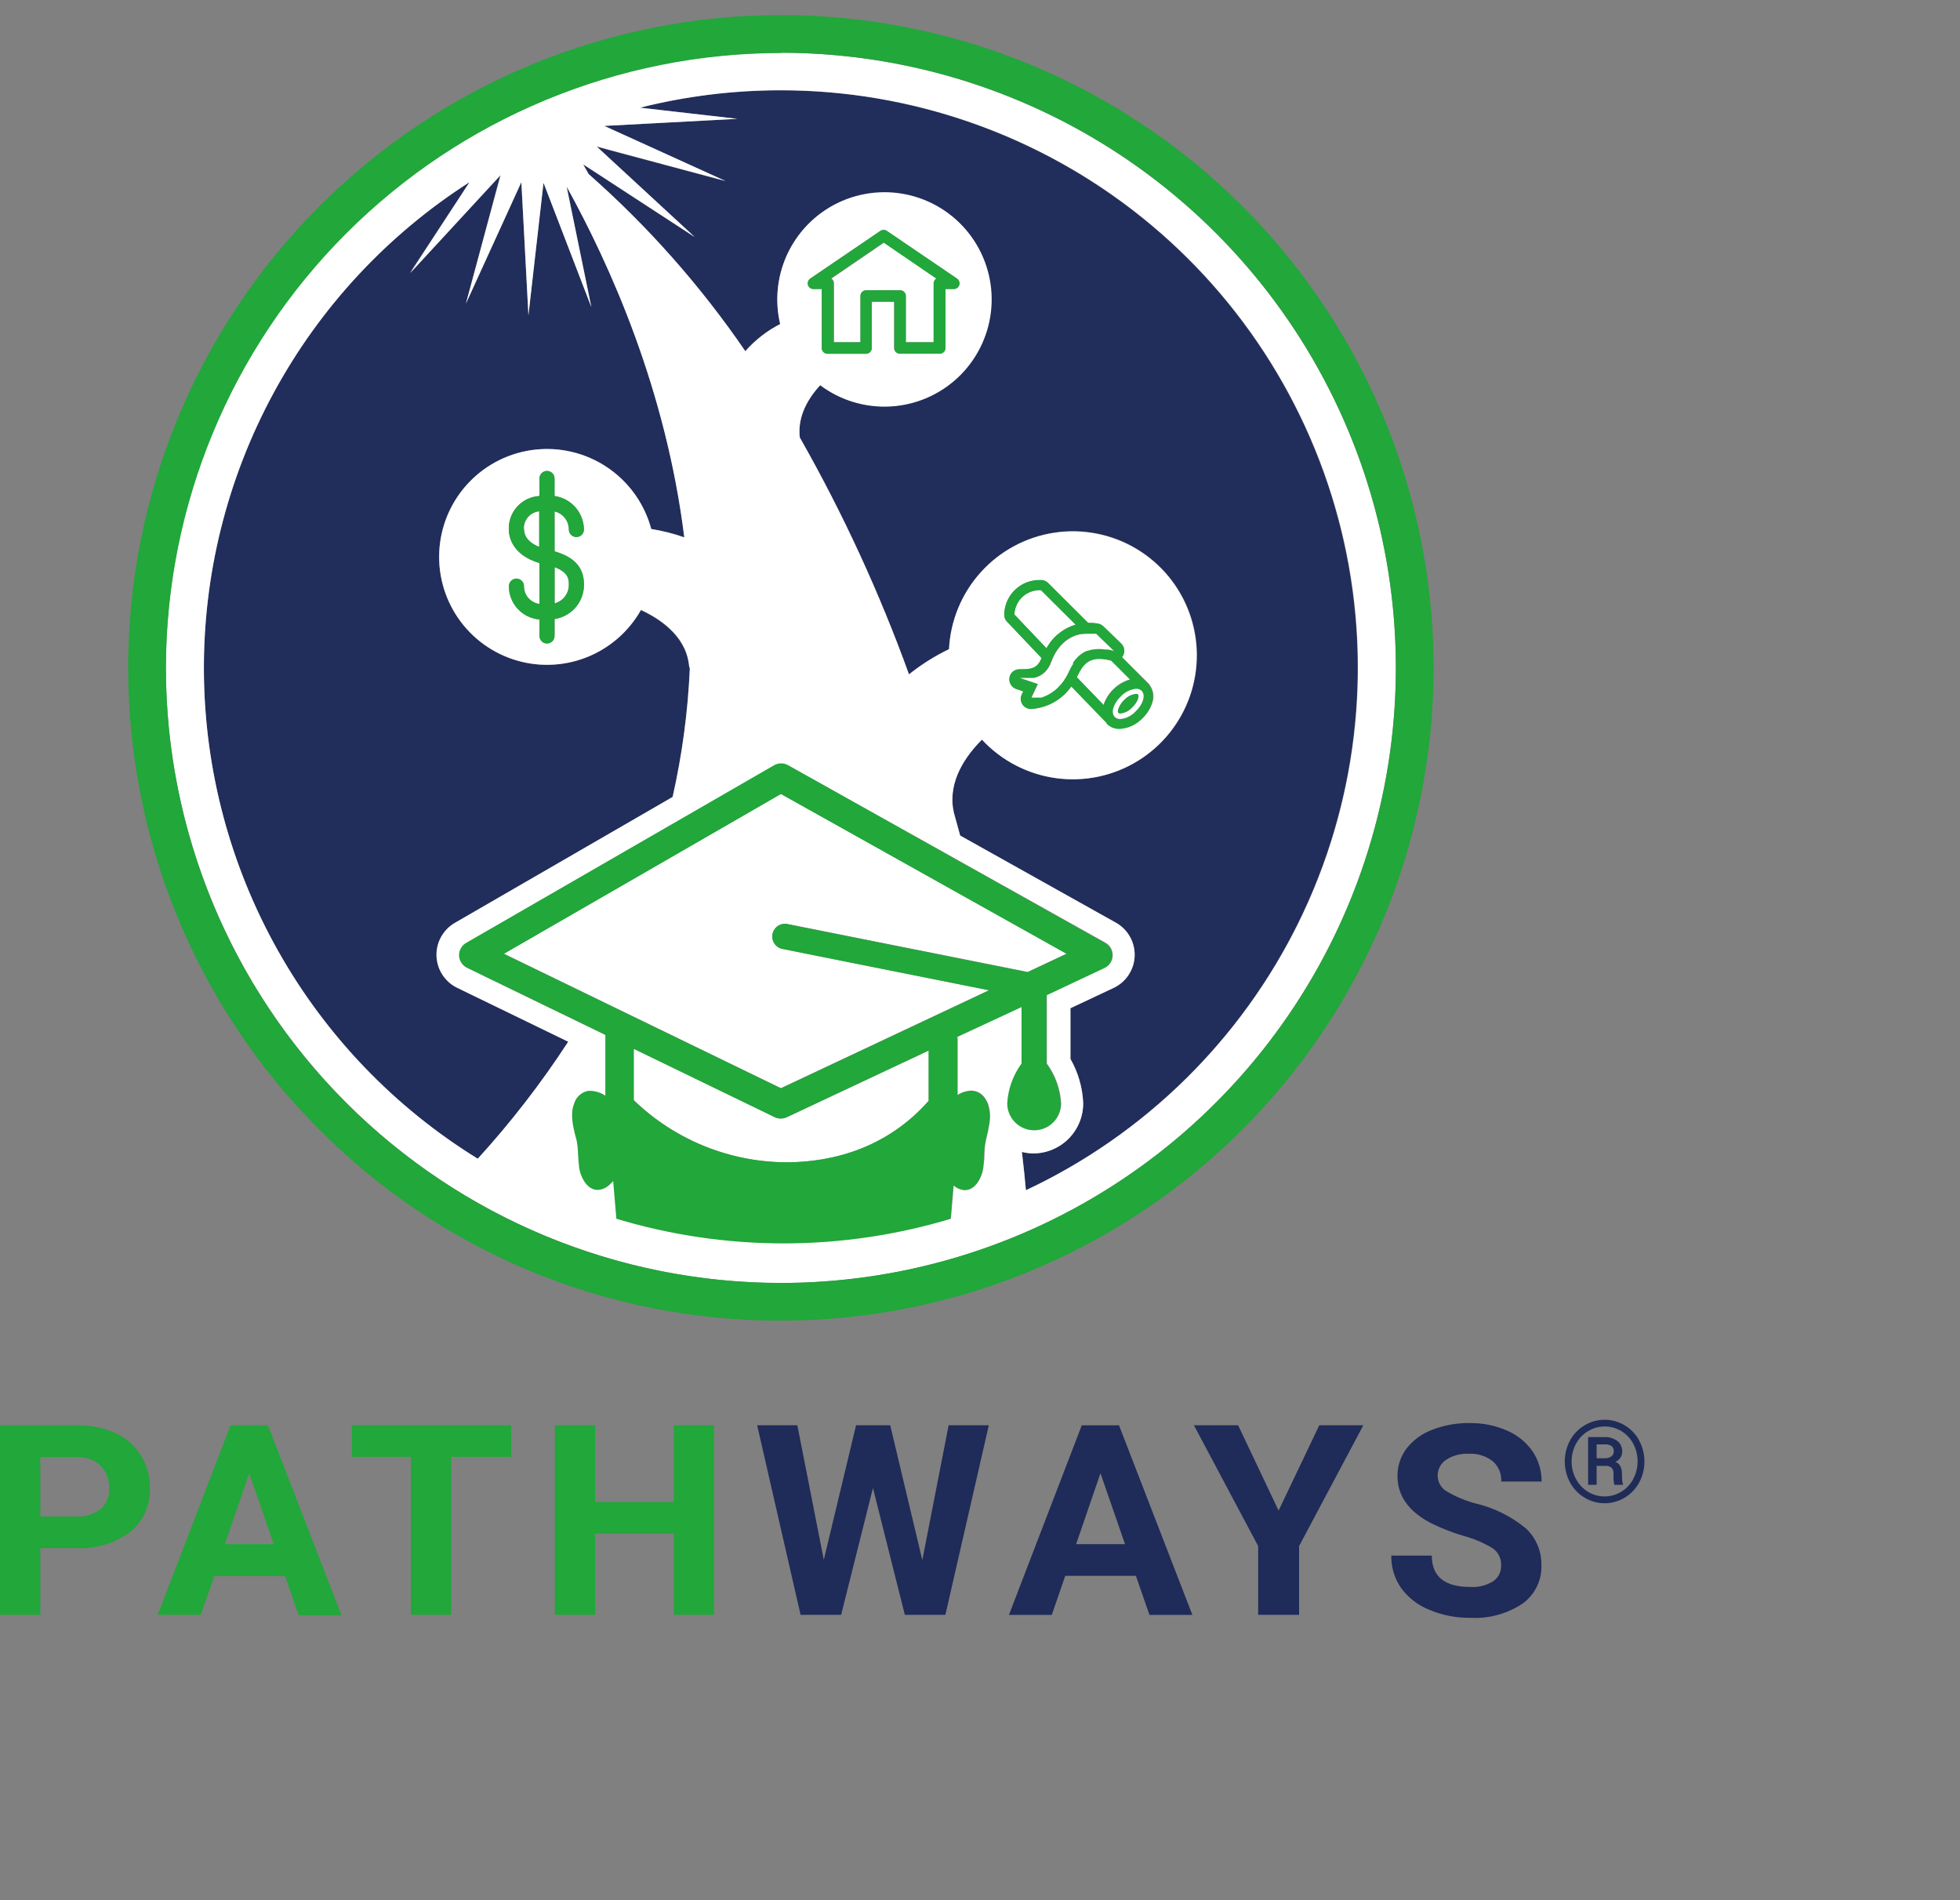 <svg width="260" height="252" viewBox="0 0 260 252" fill="none" xmlns="http://www.w3.org/2000/svg">
<rect x="0" y="0" width="260" height="252" fill="#808080" stroke="none"/>
<path d="M80.159 16.7L96.239 24.04L79.159 19.47L92.159 31.47L77.359 21.8L78.079 23.08C85.955 30.019 92.939 37.909 98.869 46.57C100.17 45.09 101.737 43.869 103.489 42.97C103.241 41.928 103.113 40.861 103.109 39.79C103.096 36.599 104.162 33.498 106.132 30.988C108.103 28.478 110.863 26.707 113.966 25.963C117.069 25.219 120.332 25.544 123.227 26.887C126.122 28.229 128.478 30.51 129.914 33.36C131.35 36.209 131.782 39.46 131.139 42.586C130.496 45.711 128.816 48.528 126.372 50.579C123.928 52.63 120.862 53.796 117.673 53.887C114.483 53.978 111.356 52.989 108.799 51.08C106.179 53.93 105.899 56.44 106.099 58.02C111.807 68.061 116.651 78.569 120.579 89.43C122.218 88.121 124 87 125.889 86.09C126.076 82.295 127.57 78.681 130.118 75.862C132.667 73.042 136.112 71.192 139.869 70.624C143.626 70.056 147.465 70.805 150.732 72.745C154 74.685 156.496 77.696 157.796 81.266C159.096 84.837 159.121 88.748 157.866 92.335C156.611 95.921 154.154 98.964 150.911 100.945C147.668 102.926 143.84 103.724 140.076 103.204C136.311 102.683 132.843 100.877 130.259 98.09C128.149 100.19 125.789 103.5 126.449 107.36C126.449 107.48 126.449 107.58 126.509 107.69C126.799 108.69 127.089 109.78 127.369 110.81L148.019 122.36C148.802 122.796 149.448 123.44 149.888 124.22C150.329 125 150.545 125.887 150.514 126.782C150.483 127.677 150.206 128.546 149.713 129.294C149.22 130.042 148.53 130.639 147.719 131.02L141.999 133.71V140.43C143.016 142.216 143.596 144.217 143.689 146.27C143.705 148.028 143.024 149.72 141.794 150.976C140.564 152.232 138.887 152.949 137.129 152.97C136.6 152.97 136.072 152.903 135.559 152.77C135.819 154.96 135.989 156.68 136.089 157.85C153.309 149.758 166.899 135.545 174.212 117.98C181.525 100.415 182.036 80.757 175.646 62.835C169.256 44.914 156.423 30.014 139.647 21.037C122.871 12.061 103.354 9.652 84.899 14.28L97.819 15.76L80.159 16.7Z" fill="#212D5B"/>
<path d="M63.361 153.68C67.773 148.839 71.787 143.649 75.361 138.16L60.631 131.01C59.835 130.623 59.159 130.026 58.677 129.284C58.194 128.542 57.922 127.683 57.89 126.798C57.858 125.914 58.068 125.037 58.496 124.262C58.924 123.488 59.555 122.844 60.321 122.4L89.211 105.74C90.472 100.152 91.235 94.463 91.491 88.74C91.421 88.502 91.375 88.257 91.351 88.01C90.831 84.24 87.351 82.01 85.011 80.94C83.372 83.825 80.783 86.051 77.686 87.239C74.589 88.426 71.175 88.502 68.028 87.452C64.881 86.403 62.196 84.293 60.432 81.484C58.668 78.674 57.934 75.34 58.355 72.049C58.776 68.759 60.327 65.717 62.742 63.443C65.157 61.169 68.286 59.803 71.596 59.58C74.906 59.357 78.191 60.29 80.889 62.22C83.587 64.149 85.532 66.956 86.391 70.16C87.888 70.387 89.361 70.752 90.791 71.25C88.371 51.76 81.021 35.25 75.181 24.72L78.441 40.72L72.091 24.22L70.091 41.79L69.161 24.16L61.801 40.28L66.371 23.16L54.371 36.16L62.281 24.16C51.384 31.139 42.436 40.768 36.273 52.146C30.11 63.524 26.934 76.279 27.042 89.219C27.15 102.158 30.538 114.859 36.89 126.132C43.242 137.406 52.349 146.884 63.361 153.68Z" fill="#212D5B"/>
<path d="M73.57 80.03C74.121 79.885 74.607 79.558 74.95 79.103C75.293 78.647 75.472 78.09 75.46 77.52C75.46 76.9 75.46 75.92 73.57 75.22V80.03Z" fill="white"/>
<path d="M71.56 67.81C70.981 67.861 70.444 68.134 70.062 68.572C69.68 69.01 69.482 69.579 69.51 70.16C69.51 71.39 70.51 72.16 71.56 72.54V67.81Z" fill="white"/>
<path d="M120.161 39.25V45.39H123.961V37.58C123.96 37.454 123.99 37.329 124.05 37.217C124.109 37.105 124.195 37.01 124.301 36.94L117.301 32.16L110.301 36.94C110.406 37.01 110.493 37.105 110.552 37.217C110.611 37.329 110.642 37.454 110.641 37.58V45.39H114.161V39.25C114.161 39.151 114.18 39.053 114.219 38.961C114.257 38.869 114.313 38.786 114.384 38.716C114.455 38.647 114.539 38.591 114.631 38.554C114.723 38.517 114.821 38.499 114.921 38.5H119.391C119.491 38.498 119.591 38.515 119.684 38.551C119.777 38.588 119.862 38.643 119.934 38.713C120.006 38.782 120.063 38.866 120.102 38.958C120.141 39.051 120.161 39.15 120.161 39.25Z" fill="white"/>
<path d="M104.21 154.16C111.94 154.16 118.49 151.34 123.21 146.01V139.33L104.38 148.16C104.13 148.279 103.857 148.34 103.58 148.34C103.292 148.343 103.008 148.278 102.75 148.15L84.08 139.09V145.91C89.485 151.138 96.691 154.092 104.21 154.16Z" fill="white"/>
<path d="M131.21 131.32L103.88 125.85C103.655 125.817 103.438 125.738 103.244 125.619C103.05 125.499 102.882 125.341 102.751 125.155C102.62 124.969 102.528 124.758 102.481 124.535C102.434 124.312 102.433 124.081 102.478 123.858C102.523 123.634 102.613 123.422 102.742 123.235C102.871 123.047 103.038 122.888 103.231 122.766C103.423 122.645 103.639 122.564 103.864 122.529C104.089 122.493 104.319 122.504 104.54 122.56L136.32 128.91L141.49 126.48L103.59 105.28L66.83 126.48L103.59 144.32L131.21 131.32Z" fill="white"/>
<path d="M76.621 153.16C76.621 153.68 76.691 154.28 76.761 154.88C76.861 155.83 77.631 157.88 79.221 157.88C79.814 157.85 80.375 157.605 80.801 157.19C80.971 157.037 81.131 156.873 81.281 156.7L81.701 161.7C96.173 166.06 111.608 166.06 126.081 161.7L126.451 157.3C126.86 157.666 127.382 157.882 127.931 157.91C129.521 157.91 130.291 155.83 130.391 154.91C130.461 154.31 130.501 153.71 130.531 153.18C130.54 152.546 130.607 151.913 130.731 151.29C130.916 150.585 131.066 149.871 131.181 149.15C131.361 148.24 131.299 147.299 131.001 146.42C130.898 146.161 130.764 145.916 130.601 145.69C130.292 145.222 129.816 144.89 129.271 144.76C129.11 144.723 128.946 144.703 128.781 144.7C128.14 144.724 127.518 144.921 126.981 145.27V137.63H126.841L135.451 133.63V141.11C134.323 142.651 133.663 144.484 133.551 146.39C133.551 147.34 133.928 148.25 134.599 148.922C135.27 149.593 136.181 149.97 137.131 149.97C138.08 149.97 138.991 149.593 139.662 148.922C140.333 148.25 140.711 147.34 140.711 146.39C140.598 144.484 139.938 142.651 138.811 141.11V132.05L146.451 128.45C146.768 128.304 147.038 128.072 147.231 127.781C147.425 127.49 147.533 127.151 147.546 126.802C147.558 126.453 147.474 126.107 147.302 125.803C147.129 125.499 146.876 125.249 146.571 125.08L104.501 101.44C104.216 101.278 103.893 101.193 103.566 101.193C103.238 101.193 102.915 101.278 102.631 101.44L61.831 124.97C61.522 125.135 61.265 125.382 61.089 125.684C60.912 125.986 60.823 126.331 60.831 126.68C60.845 127.025 60.953 127.358 61.141 127.647C61.329 127.936 61.592 128.168 61.901 128.32L80.241 137.22V145.27C79.674 144.88 79.008 144.658 78.321 144.63C78.201 144.622 78.08 144.622 77.961 144.63C77.53 144.725 77.134 144.936 76.817 145.242C76.499 145.547 76.272 145.934 76.161 146.36C75.671 147.62 75.891 149.1 76.431 151.23C76.553 151.866 76.617 152.513 76.621 153.16ZM66.831 126.51L103.591 105.31L141.491 126.51L136.321 128.94L104.541 122.59C104.32 122.534 104.09 122.523 103.865 122.559C103.639 122.594 103.424 122.675 103.231 122.796C103.038 122.918 102.872 123.077 102.743 123.265C102.613 123.452 102.523 123.664 102.479 123.888C102.434 124.111 102.435 124.342 102.482 124.565C102.529 124.788 102.621 124.999 102.752 125.185C102.883 125.371 103.051 125.529 103.245 125.649C103.439 125.768 103.655 125.847 103.881 125.88L131.211 131.35L103.591 144.35L66.831 126.51ZM102.751 148.16C103.009 148.288 103.293 148.353 103.581 148.35C103.857 148.35 104.13 148.289 104.381 148.17L123.181 139.32V146C118.491 151.33 111.941 154.15 104.181 154.15C96.664 154.087 89.459 151.141 84.051 145.92V139.1L102.751 148.16Z" fill="#21A73A"/>
<path d="M103.58 170.16C119.714 170.16 135.485 165.376 148.9 156.413C162.315 147.451 172.772 134.711 178.947 119.806C185.123 104.901 186.74 88.5 183.595 72.676C180.449 56.851 172.683 42.315 161.276 30.905C149.87 19.494 135.337 11.722 119.514 8.571C103.691 5.42 87.289 7.031 72.382 13.201C57.474 19.371 44.731 29.823 35.763 43.235C26.796 56.647 22.006 72.416 22 88.55C22.018 110.183 30.619 130.926 45.913 146.226C61.207 161.526 81.947 170.134 103.58 170.16ZM76.16 146.36C76.284 145.935 76.524 145.553 76.852 145.257C77.18 144.96 77.585 144.76 78.02 144.68C78.14 144.672 78.26 144.672 78.38 144.68C79.068 144.708 79.733 144.929 80.3 145.32V137.27L61.96 128.37C61.651 128.218 61.389 127.985 61.2 127.697C61.012 127.408 60.905 127.074 60.89 126.73C60.882 126.38 60.971 126.035 61.148 125.734C61.325 125.432 61.581 125.185 61.89 125.02L102.69 101.49C102.975 101.328 103.297 101.243 103.625 101.243C103.953 101.243 104.275 101.328 104.56 101.49L146.63 125.02C146.936 125.189 147.189 125.439 147.361 125.743C147.533 126.047 147.618 126.393 147.605 126.742C147.593 127.091 147.484 127.43 147.291 127.721C147.097 128.012 146.827 128.243 146.51 128.39L138.87 131.99V141.05C139.998 142.591 140.657 144.424 140.77 146.33C140.77 146.8 140.677 147.266 140.497 147.7C140.318 148.134 140.054 148.529 139.721 148.861C139.389 149.194 138.994 149.458 138.56 149.638C138.126 149.817 137.66 149.91 137.19 149.91C136.72 149.91 136.254 149.817 135.82 149.638C135.386 149.458 134.991 149.194 134.659 148.861C134.326 148.529 134.062 148.134 133.883 147.7C133.703 147.266 133.61 146.8 133.61 146.33C133.723 144.424 134.382 142.591 135.51 141.05V133.57L126.9 137.57H127.04V145.21C127.577 144.861 128.199 144.664 128.84 144.64C129.005 144.643 129.169 144.663 129.33 144.7C129.876 144.829 130.351 145.162 130.66 145.63C130.823 145.856 130.958 146.101 131.06 146.36C131.358 147.239 131.42 148.18 131.24 149.09C131.126 149.81 130.976 150.525 130.79 151.23C130.666 151.853 130.599 152.485 130.59 153.12C130.59 153.65 130.52 154.25 130.45 154.85C130.35 155.8 129.58 157.85 127.99 157.85C127.442 157.821 126.919 157.606 126.51 157.24L126.14 161.64C111.668 166 96.232 166 81.76 161.64L81.34 156.64C81.19 156.813 81.03 156.977 80.86 157.13C80.435 157.545 79.873 157.79 79.28 157.82C77.69 157.82 76.92 155.74 76.82 154.82C76.75 154.22 76.72 153.62 76.68 153.1C76.671 152.462 76.604 151.826 76.48 151.2C75.88 149.1 75.66 147.62 76.16 146.36ZM103.58 11.97C120.992 11.973 137.883 17.91 151.467 28.802C165.051 39.694 174.517 54.891 178.305 71.886C182.092 88.881 179.973 106.659 172.299 122.288C164.625 137.917 151.853 150.465 136.09 157.86C135.99 156.69 135.82 154.97 135.56 152.78C136.073 152.913 136.6 152.98 137.13 152.98C138.888 152.959 140.565 152.242 141.795 150.986C143.024 149.73 143.706 148.038 143.69 146.28C143.596 144.227 143.017 142.226 142 140.44V133.72L147.72 131.03C148.531 130.649 149.22 130.052 149.713 129.304C150.206 128.556 150.484 127.687 150.515 126.792C150.546 125.897 150.329 125.01 149.889 124.23C149.449 123.45 148.802 122.806 148.02 122.37L127.37 110.82C127.09 109.82 126.8 108.75 126.51 107.7C126.51 107.59 126.51 107.49 126.45 107.37C125.79 103.51 128.15 100.2 130.26 98.1C132.841 100.881 136.306 102.684 140.065 103.202C143.824 103.72 147.647 102.922 150.884 100.943C154.122 98.964 156.575 95.925 157.828 92.343C159.081 88.761 159.056 84.856 157.757 81.291C156.459 77.725 153.967 74.718 150.704 72.781C147.441 70.843 143.609 70.094 139.856 70.66C136.104 71.227 132.663 73.073 130.118 75.888C127.572 78.702 126.078 82.31 125.89 86.1C124 87.01 122.219 88.131 120.58 89.44C116.651 78.579 111.807 68.071 106.1 58.03C105.9 56.45 106.18 53.94 108.8 51.09C111.476 53.096 114.774 54.095 118.114 53.91C121.453 53.726 124.621 52.37 127.06 50.082C129.499 47.793 131.053 44.718 131.449 41.397C131.845 38.075 131.058 34.721 129.226 31.923C127.394 29.124 124.634 27.062 121.432 26.097C118.229 25.132 114.789 25.327 111.716 26.647C108.643 27.967 106.134 30.328 104.629 33.316C103.125 36.303 102.721 39.725 103.49 42.98C101.738 43.879 100.17 45.1 98.87 46.58C92.94 37.916 85.957 30.022 78.08 23.08L77.36 21.8L92.16 31.43L79.16 19.43L96.24 24L80.16 16.7L97.82 15.76L84.9 14.28C91.008 12.745 97.282 11.97 103.58 11.97ZM152.42 90.7C152.466 90.756 152.506 90.816 152.54 90.88C152.776 91.215 152.928 91.601 152.983 92.006C153.039 92.412 152.997 92.824 152.86 93.21C152.597 94.008 152.132 94.725 151.51 95.29C150.736 96.08 149.694 96.551 148.59 96.61C148.267 96.618 147.945 96.56 147.646 96.437C147.346 96.315 147.075 96.132 146.85 95.9C146.848 95.873 146.848 95.847 146.85 95.82L142.16 91C141.554 91.873 140.758 92.597 139.831 93.117C138.904 93.637 137.871 93.939 136.81 94C136.582 93.999 136.359 93.941 136.16 93.83C135.961 93.72 135.792 93.562 135.67 93.37C135.56 93.19 135.493 92.988 135.474 92.778C135.454 92.568 135.484 92.357 135.56 92.16L135.77 91.72L134.83 91.4C134.529 91.299 134.273 91.093 134.109 90.821C133.945 90.548 133.884 90.226 133.935 89.912C133.987 89.598 134.149 89.313 134.391 89.108C134.634 88.902 134.942 88.789 135.26 88.79H135.73C137.4 88.79 137.79 88.24 138.2 87.31L133.59 82.47C133.454 82.329 133.35 82.161 133.286 81.976C133.223 81.791 133.2 81.595 133.22 81.4C133.275 80.184 133.804 79.038 134.694 78.208C135.583 77.378 136.763 76.93 137.98 76.96H138.18C138.505 76.981 138.81 77.12 139.04 77.35L144.35 82.64H144.54C144.939 82.635 145.338 82.671 145.73 82.75C145.97 82.81 146.19 82.93 146.37 83.1L148.72 85.37C148.933 85.578 149.071 85.851 149.112 86.146C149.154 86.441 149.097 86.741 148.95 87C148.916 87.054 148.875 87.105 148.83 87.15L152.42 90.7ZM115.64 40.01V46.16C115.64 46.36 115.561 46.552 115.421 46.694C115.281 46.836 115.09 46.917 114.89 46.92H109.77C109.568 46.92 109.375 46.84 109.233 46.697C109.09 46.555 109.01 46.362 109.01 46.16V38.33H107.9C107.739 38.331 107.582 38.279 107.452 38.184C107.323 38.089 107.227 37.954 107.18 37.8C107.136 37.645 107.141 37.48 107.195 37.327C107.249 37.175 107.348 37.043 107.48 36.95L116.79 30.62C116.916 30.537 117.064 30.492 117.215 30.492C117.366 30.492 117.514 30.537 117.64 30.62L126.95 36.95C127.082 37.043 127.181 37.175 127.235 37.327C127.289 37.48 127.294 37.645 127.25 37.8C127.202 37.956 127.105 38.092 126.974 38.187C126.842 38.283 126.683 38.333 126.52 38.33H125.42V46.16C125.42 46.26 125.4 46.359 125.362 46.451C125.324 46.543 125.268 46.627 125.197 46.697C125.127 46.768 125.043 46.824 124.951 46.862C124.859 46.9 124.76 46.92 124.66 46.92H119.36C119.158 46.92 118.965 46.84 118.823 46.697C118.68 46.555 118.6 46.362 118.6 46.16V40.01H115.64ZM62.28 24.16L54.41 36.23L66.41 23.23L61.8 40.28L69.16 24.16L70.1 41.82L72.1 24.25L78.45 40.75L75.16 24.75C81 35.3 88.35 51.75 90.77 71.28C89.347 70.773 87.881 70.398 86.39 70.16C85.533 66.956 83.589 64.149 80.891 62.219C78.192 60.29 74.908 59.358 71.598 59.582C68.289 59.806 65.16 61.173 62.747 63.449C60.334 65.725 58.787 68.769 58.37 72.06C57.953 75.35 58.692 78.684 60.461 81.49C62.23 84.296 64.918 86.4 68.067 87.443C71.216 88.486 74.629 88.403 77.723 87.208C80.817 86.012 83.4 83.779 85.03 80.89C87.41 81.98 90.85 84.19 91.37 87.96C91.394 88.207 91.441 88.452 91.51 88.69C91.255 94.413 90.492 100.102 89.23 105.69L60.34 122.4C59.574 122.844 58.943 123.487 58.515 124.262C58.087 125.037 57.878 125.914 57.91 126.798C57.941 127.683 58.213 128.542 58.696 129.284C59.179 130.026 59.854 130.623 60.65 131.01L75.38 138.16C71.806 143.649 67.793 148.839 63.38 153.68C52.367 146.886 43.258 137.409 36.905 126.136C30.551 114.863 27.161 102.163 27.051 89.224C26.941 76.284 30.115 63.529 36.276 52.15C42.438 40.771 51.384 31.14 62.28 24.16ZM77.47 77.52C77.482 78.626 77.094 79.698 76.377 80.54C75.66 81.382 74.663 81.936 73.57 82.1V84.31C73.57 84.575 73.465 84.83 73.277 85.017C73.09 85.205 72.835 85.31 72.57 85.31C72.305 85.31 72.05 85.205 71.863 85.017C71.675 84.83 71.57 84.575 71.57 84.31V82.16C70.465 82.072 69.433 81.572 68.679 80.759C67.925 79.946 67.504 78.879 67.5 77.77C67.5 77.505 67.605 77.251 67.793 77.063C67.98 76.875 68.235 76.77 68.5 76.77C68.765 76.77 69.02 76.875 69.207 77.063C69.395 77.251 69.5 77.505 69.5 77.77C69.495 78.346 69.701 78.903 70.078 79.338C70.456 79.773 70.979 80.054 71.55 80.13V74.67C67.91 73.58 67.49 71.16 67.49 70.16C67.473 69.047 67.887 67.971 68.645 67.156C69.404 66.341 70.449 65.852 71.56 65.79V63.46C71.56 63.195 71.665 62.941 71.853 62.753C72.04 62.565 72.295 62.46 72.56 62.46C72.825 62.46 73.08 62.565 73.267 62.753C73.455 62.941 73.56 63.195 73.56 63.46V65.78C74.633 65.933 75.616 66.464 76.331 67.279C77.047 68.093 77.447 69.136 77.46 70.22C77.46 70.485 77.355 70.74 77.167 70.927C76.98 71.115 76.725 71.22 76.46 71.22C76.195 71.22 75.94 71.115 75.753 70.927C75.565 70.74 75.46 70.485 75.46 70.22C75.46 69.666 75.273 69.128 74.93 68.693C74.588 68.257 74.109 67.95 73.57 67.82V73.16C76.22 73.88 77.47 75.29 77.47 77.52Z" fill="white"/>
<path d="M75.461 70.23C75.461 70.495 75.566 70.749 75.754 70.937C75.941 71.125 76.196 71.23 76.461 71.23C76.726 71.23 76.981 71.125 77.168 70.937C77.356 70.749 77.461 70.495 77.461 70.23C77.448 69.146 77.047 68.103 76.332 67.288C75.617 66.474 74.634 65.943 73.561 65.79V63.46C73.561 63.195 73.456 62.94 73.268 62.753C73.081 62.565 72.826 62.46 72.561 62.46C72.296 62.46 72.041 62.565 71.854 62.753C71.666 62.94 71.561 63.195 71.561 63.46V65.78C70.448 65.842 69.402 66.333 68.643 67.15C67.884 67.966 67.471 69.045 67.491 70.16C67.491 71.16 67.911 73.59 71.561 74.68V80.09C70.99 80.014 70.467 79.733 70.089 79.298C69.712 78.863 69.506 78.306 69.511 77.73C69.511 77.465 69.406 77.21 69.218 77.023C69.031 76.835 68.776 76.73 68.511 76.73C68.246 76.73 67.991 76.835 67.804 77.023C67.616 77.21 67.511 77.465 67.511 77.73C67.504 78.843 67.918 79.917 68.669 80.738C69.419 81.559 70.452 82.067 71.561 82.16V84.36C71.561 84.625 71.666 84.879 71.854 85.067C72.041 85.255 72.296 85.36 72.561 85.36C72.826 85.36 73.081 85.255 73.268 85.067C73.456 84.879 73.561 84.625 73.561 84.36V82.1C74.654 81.936 75.651 81.382 76.368 80.54C77.085 79.698 77.473 78.626 77.461 77.52C77.461 75.29 76.211 73.88 73.561 73.11V67.83C74.101 67.958 74.583 68.265 74.927 68.7C75.272 69.136 75.46 69.675 75.461 70.23ZM69.461 70.15C69.436 69.571 69.634 69.004 70.016 68.569C70.398 68.133 70.934 67.861 71.511 67.81V72.53C70.461 72.1 69.511 71.38 69.511 70.16L69.461 70.15ZM75.461 77.52C75.473 78.09 75.293 78.647 74.951 79.102C74.608 79.558 74.122 79.884 73.571 80.03V75.22C75.451 75.92 75.461 76.9 75.461 77.52Z" fill="#21A73A"/>
<path d="M119.36 46.9H124.66C124.862 46.9 125.055 46.82 125.197 46.678C125.34 46.535 125.42 46.342 125.42 46.14V38.33H126.52C126.683 38.333 126.842 38.283 126.974 38.187C127.105 38.092 127.202 37.956 127.25 37.8C127.294 37.645 127.289 37.48 127.235 37.327C127.182 37.175 127.082 37.043 126.95 36.95L117.64 30.62C117.514 30.537 117.366 30.492 117.215 30.492C117.064 30.492 116.916 30.537 116.79 30.62L107.48 36.95C107.348 37.043 107.249 37.175 107.195 37.327C107.141 37.48 107.136 37.645 107.18 37.8C107.227 37.954 107.323 38.089 107.452 38.184C107.582 38.28 107.739 38.331 107.9 38.33H109.01V46.16C109.01 46.362 109.09 46.555 109.233 46.697C109.375 46.84 109.569 46.92 109.77 46.92H114.89C115.09 46.917 115.281 46.836 115.421 46.694C115.561 46.552 115.64 46.36 115.64 46.16V40.01H118.64V46.16C118.645 46.351 118.722 46.534 118.855 46.671C118.989 46.808 119.169 46.89 119.36 46.9ZM114.89 38.5C114.791 38.499 114.692 38.517 114.6 38.554C114.508 38.591 114.424 38.646 114.353 38.716C114.283 38.786 114.226 38.869 114.188 38.961C114.15 39.052 114.13 39.151 114.13 39.25V45.39H110.52V37.58C110.521 37.453 110.491 37.329 110.431 37.217C110.372 37.105 110.286 37.01 110.18 36.94L117.18 32.16L124.18 36.94C124.075 37.01 123.988 37.105 123.929 37.217C123.87 37.329 123.839 37.453 123.84 37.58V45.39H120.16V39.25C120.16 39.051 120.081 38.86 119.94 38.72C119.8 38.579 119.609 38.5 119.41 38.5H114.89Z" fill="#21A73A"/>
<path d="M142.691 82.85L138.091 78.27C137.646 78.247 137.201 78.313 136.782 78.463C136.363 78.614 135.978 78.846 135.65 79.147C135.322 79.447 135.056 79.81 134.869 80.214C134.682 80.618 134.577 81.055 134.561 81.5L138.821 85.98C139.227 85.229 139.779 84.566 140.443 84.029C141.107 83.492 141.871 83.091 142.691 82.85Z" fill="white"/>
<path d="M145.84 87.35C144.48 87.35 143.66 87.98 142.92 89.6L142.83 89.79L146.41 93.5C146.41 93.5 146.41 93.44 146.41 93.41C146.688 92.62 147.15 91.907 147.759 91.331C148.368 90.755 149.105 90.333 149.91 90.1L147.39 87.59C146.886 87.443 146.365 87.362 145.84 87.35Z" fill="white"/>
<path d="M148.72 85.33L146.37 83.06C146.19 82.891 145.97 82.77 145.73 82.71C145.338 82.632 144.939 82.595 144.54 82.6H144.35L139.04 77.31C138.81 77.08 138.505 76.942 138.18 76.92H137.98C136.763 76.89 135.584 77.338 134.694 78.169C133.804 78.999 133.275 80.145 133.22 81.36C133.2 81.555 133.223 81.751 133.286 81.936C133.35 82.121 133.454 82.29 133.59 82.43L138.16 87.27C137.75 88.2 137.36 88.75 135.69 88.75H135.22C134.902 88.75 134.594 88.862 134.351 89.068C134.109 89.273 133.947 89.559 133.895 89.873C133.844 90.186 133.905 90.508 134.069 90.781C134.233 91.053 134.489 91.259 134.79 91.36L135.73 91.68L135.52 92.12C135.426 92.325 135.384 92.55 135.398 92.775C135.412 93 135.482 93.219 135.6 93.41C135.722 93.602 135.891 93.761 136.09 93.871C136.289 93.981 136.512 94.039 136.74 94.04C137.801 93.979 138.834 93.677 139.761 93.157C140.688 92.638 141.484 91.914 142.09 91.04L146.78 95.89C146.778 95.917 146.778 95.944 146.78 95.97C147.005 96.203 147.276 96.385 147.576 96.508C147.875 96.63 148.197 96.689 148.52 96.68C149.624 96.621 150.666 96.15 151.44 95.36C152.062 94.795 152.527 94.078 152.79 93.28C152.927 92.895 152.969 92.482 152.913 92.076C152.858 91.671 152.706 91.285 152.47 90.95C152.436 90.887 152.396 90.826 152.35 90.77L148.83 87.16C148.875 87.115 148.916 87.065 148.95 87.01C149.109 86.746 149.174 86.435 149.132 86.13C149.09 85.824 148.945 85.542 148.72 85.33ZM134.56 81.5C134.577 81.055 134.682 80.618 134.869 80.214C135.056 79.81 135.321 79.448 135.649 79.147C135.978 78.847 136.363 78.614 136.782 78.464C137.201 78.313 137.645 78.248 138.09 78.27L142.69 82.85C141.87 83.091 141.107 83.492 140.443 84.029C139.778 84.566 139.227 85.229 138.82 85.98L134.56 81.5ZM142 88.5C141.979 88.532 141.963 88.565 141.95 88.6C141.86 88.77 141.78 88.93 141.7 89.1C141.604 89.321 141.494 89.534 141.37 89.74L141.24 89.94L141.17 90.06L141.02 90.3L140.85 90.51C140.78 90.6 140.71 90.7 140.64 90.78C140.57 90.86 140.51 90.91 140.45 90.97L140.24 91.2L140.05 91.37C139.981 91.436 139.908 91.496 139.83 91.55L139.64 91.69L139.42 91.85L139.23 91.96L139.02 92.09L138.83 92.18L138.63 92.28L138.44 92.35L138.26 92.43L138.09 92.49H137.91H137.75H137.6H137.46H137.33H137.21H137.1H136.78L137.63 90.69L135.26 89.89H136.08H136.38H136.62H136.88H137.09L137.32 89.83L137.5 89.77L137.7 89.69L137.87 89.61L138.04 89.51L138.18 89.42L138.33 89.31L138.45 89.21L138.58 89.09L138.68 88.98C138.722 88.942 138.759 88.898 138.79 88.85C138.823 88.816 138.853 88.779 138.88 88.74L138.98 88.6L139.06 88.48L139.14 88.33L139.21 88.21L139.29 88.06V87.98C139.29 87.98 139.29 87.87 139.37 87.82C139.383 87.782 139.399 87.745 139.42 87.71C139.42 87.63 139.49 87.55 139.52 87.46L139.58 87.33L139.64 87.19L139.76 86.95C139.894 86.671 140.052 86.404 140.23 86.15L140.37 85.96C140.51 85.78 140.65 85.62 140.79 85.47C140.831 85.425 140.874 85.381 140.92 85.34C141.089 85.167 141.273 85.01 141.47 84.87L141.6 84.79C141.747 84.686 141.9 84.593 142.06 84.51L142.24 84.42L142.73 84.22H142.81C143 84.16 143.18 84.12 143.36 84.08H143.51L143.9 84.03H144.04H144.47H144.94H145.1H145.18H145.3H145.39L147.73 86.3C147.41 86.22 147.1 86.16 146.81 86.11H146.61C146.348 86.072 146.084 86.052 145.82 86.05H145.73C145.502 86.049 145.274 86.069 145.05 86.11H144.92C144.705 86.146 144.494 86.203 144.29 86.28H144.18C143.997 86.353 143.82 86.44 143.65 86.54C143.486 86.647 143.329 86.763 143.18 86.89L143.08 86.97C142.94 87.097 142.81 87.234 142.69 87.38L142.63 87.44C142.52 87.58 142.42 87.71 142.32 87.86C142.298 87.883 142.281 87.91 142.27 87.94C142.171 88.106 142.081 88.276 142 88.45V88.5ZM150.63 94.4C150.109 94.968 149.397 95.324 148.63 95.4C148.49 95.408 148.35 95.386 148.219 95.336C148.088 95.286 147.969 95.209 147.87 95.11C147.33 94.55 147.7 93.33 148.7 92.39C149.224 91.826 149.934 91.471 150.7 91.39C150.839 91.381 150.979 91.402 151.11 91.45C151.241 91.498 151.36 91.573 151.46 91.67C151.99 92.16 151.62 93.42 150.63 94.35V94.4ZM149.93 90.15C149.125 90.383 148.388 90.805 147.779 91.381C147.17 91.957 146.708 92.67 146.43 93.46C146.43 93.46 146.43 93.52 146.43 93.55L142.85 89.84L142.94 89.65C143.68 88.03 144.5 87.4 145.86 87.4C146.392 87.41 146.92 87.491 147.43 87.64L149.93 90.15Z" fill="#21A73A"/>
<path d="M142.34 87.89C142.44 87.74 142.54 87.61 142.65 87.47L142.71 87.41C142.83 87.264 142.96 87.127 143.1 87L143.2 86.92C143.349 86.793 143.506 86.676 143.67 86.57C143.84 86.469 144.017 86.383 144.2 86.31H144.31C144.514 86.232 144.725 86.175 144.94 86.14H145.07C145.295 86.099 145.522 86.079 145.75 86.08H145.84C146.105 86.081 146.369 86.101 146.63 86.14H146.83C147.12 86.14 147.43 86.25 147.75 86.33L145.41 84.06H145.32H145.2H145.16H145H144.53H144.1H143.96L143.57 84.11H143.42C143.24 84.11 143.06 84.19 142.87 84.25H142.79L142.3 84.45L142.12 84.54C141.961 84.622 141.807 84.716 141.66 84.82L141.53 84.9C141.333 85.04 141.149 85.197 140.98 85.37C140.935 85.411 140.891 85.454 140.85 85.5C140.71 85.65 140.57 85.81 140.43 85.99L140.29 86.18C140.112 86.433 139.955 86.701 139.82 86.98L139.7 87.22L139.64 87.36L139.58 87.49C139.58 87.58 139.51 87.66 139.48 87.74C139.46 87.775 139.443 87.812 139.43 87.85C139.43 87.85 139.43 87.96 139.35 88.01V88.09L139.27 88.24L139.2 88.36L139.12 88.51L139.04 88.63L138.94 88.77C138.913 88.809 138.883 88.846 138.85 88.88C138.819 88.928 138.782 88.971 138.74 89.01L138.64 89.12L138.51 89.24L138.39 89.34L138.24 89.45L138.1 89.54L137.93 89.64L137.76 89.72L137.56 89.8L137.38 89.86L137.15 89.92H136.94H136.68H136.44H136.14H135.32L137.69 90.72L136.84 92.52H137.16H137.27H137.39H137.52H137.66H137.81H137.97H138.15L138.32 92.46L138.5 92.38L138.69 92.31L138.89 92.21L139.08 92.12L139.29 91.99L139.48 91.88L139.7 91.72L139.89 91.58C139.968 91.526 140.042 91.465 140.11 91.4L140.3 91.23L140.51 91C140.57 90.94 140.64 90.88 140.7 90.81C140.76 90.74 140.84 90.63 140.91 90.54L141.08 90.33L141.23 90.09L141.3 89.97L141.43 89.77C141.554 89.564 141.664 89.35 141.76 89.13C141.84 88.96 141.92 88.8 142.01 88.63C142.023 88.595 142.04 88.561 142.06 88.53C142.149 88.365 142.246 88.205 142.35 88.05C142.327 88 142.323 87.943 142.34 87.89Z" fill="white"/>
<path d="M150.7 92.02C150.111 92.086 149.566 92.359 149.16 92.79C148.794 93.121 148.516 93.536 148.35 94C148.26 94.29 148.29 94.49 148.35 94.56C148.426 94.62 148.523 94.649 148.62 94.64C149.208 94.574 149.754 94.301 150.16 93.87C150.97 93.1 151.16 92.28 150.96 92.09C150.883 92.04 150.792 92.016 150.7 92.02Z" fill="#21A73A"/>
<path d="M150.699 91.35C149.934 91.43 149.223 91.786 148.699 92.35C147.699 93.29 147.329 94.51 147.869 95.07C147.969 95.169 148.088 95.246 148.218 95.296C148.349 95.346 148.489 95.368 148.629 95.36C149.396 95.284 150.108 94.928 150.629 94.36C151.629 93.43 151.989 92.21 151.459 91.64C151.36 91.541 151.241 91.464 151.11 91.414C150.979 91.364 150.839 91.343 150.699 91.35ZM150.159 93.87C149.753 94.301 149.208 94.574 148.619 94.64C148.522 94.649 148.426 94.62 148.349 94.56C148.279 94.49 148.249 94.29 148.349 94C148.516 93.536 148.794 93.121 149.159 92.79C149.565 92.359 150.111 92.086 150.699 92.02C150.794 92.013 150.889 92.038 150.969 92.09C151.159 92.28 150.979 93.1 150.159 93.87Z" fill="white"/>
<path d="M15.27 190.038C13.651 189.332 11.896 188.991 10.13 189.038H0V214.178H5.35V205.318H10.04C12.624 205.468 15.18 204.715 17.27 203.188C18.128 202.486 18.811 201.594 19.264 200.582C19.718 199.57 19.928 198.466 19.88 197.358C19.904 195.826 19.487 194.32 18.68 193.018C17.867 191.706 16.679 190.668 15.27 190.038ZM13.36 200.128C12.44 200.841 11.292 201.197 10.13 201.128H5.35V193.238H10.25C10.819 193.22 11.386 193.314 11.918 193.517C12.45 193.72 12.937 194.026 13.35 194.418C13.732 194.815 14.029 195.286 14.224 195.802C14.418 196.318 14.505 196.867 14.48 197.418C14.504 197.927 14.416 198.436 14.223 198.907C14.029 199.379 13.735 199.802 13.36 200.148V200.128Z" fill="#21A73A"/>
<path d="M30.58 189.038L20.92 214.178H26.61L28.44 209.038H37.82L39.62 214.218H45.3L35.54 189.038H30.58ZM29.83 204.798L33.06 195.388L36.32 204.798H29.83Z" fill="#21A73A"/>
<path d="M46.67 193.218H54.52V214.168H59.86V193.218H67.81V189.028H46.67V193.218Z" fill="#21A73A"/>
<path d="M89.38 199.208H78.95V189.028H73.6V214.168H78.95V203.388H89.38V214.168H94.72V189.028H89.38V199.208Z" fill="#21A73A"/>
<path d="M122.349 206.918L118.089 189.028H113.559L109.279 206.878L105.769 189.028H100.439L106.199 214.168H111.579L115.799 197.348L120.029 214.168H125.409L131.169 189.028H125.839L122.349 206.918Z" fill="#1F2B58"/>
<path d="M143.5 189.038L133.84 214.178H139.52L141.31 208.998H150.68L152.48 214.178H158.17L148.44 189.038H143.5ZM142.75 204.798L145.98 195.388L149.24 204.798H142.75Z" fill="#1F2B58"/>
<path d="M169.609 200.348L164.239 189.028H158.379L166.899 205.048V214.168H172.329V205.048L180.849 189.028H175.009L169.609 200.348Z" fill="#1F2B58"/>
<path d="M191.83 193.608C192.736 193.025 193.804 192.744 194.88 192.808C196.016 192.75 197.135 193.105 198.03 193.808C198.407 194.141 198.704 194.555 198.898 195.019C199.091 195.484 199.178 195.986 199.15 196.488H204.5C204.512 195.064 204.094 193.67 203.3 192.488C202.455 191.271 201.283 190.317 199.92 189.738C198.36 189.057 196.672 188.716 194.97 188.738C193.261 188.711 191.562 189.016 189.97 189.638C188.628 190.137 187.451 190.999 186.57 192.128C185.786 193.179 185.368 194.457 185.38 195.768C185.38 198.378 186.86 200.458 189.8 201.998C191.217 202.7 192.692 203.275 194.21 203.718C195.567 204.082 196.864 204.641 198.06 205.378C198.411 205.635 198.693 205.975 198.879 206.368C199.066 206.761 199.152 207.194 199.13 207.628C199.144 208.04 199.054 208.449 198.867 208.816C198.679 209.184 198.402 209.498 198.06 209.728C197.16 210.279 196.113 210.541 195.06 210.478C191.64 210.478 189.93 209.098 189.93 206.318H184.56C184.531 207.845 184.982 209.342 185.85 210.598C186.803 211.904 188.107 212.913 189.61 213.508C191.334 214.234 193.19 214.595 195.06 214.568C197.485 214.699 199.889 214.05 201.92 212.718C202.738 212.144 203.399 211.376 203.844 210.481C204.29 209.587 204.505 208.596 204.47 207.598C204.491 206.679 204.317 205.766 203.958 204.919C203.6 204.073 203.065 203.312 202.39 202.688C200.454 201.097 198.179 199.971 195.74 199.398C194.422 199.051 193.157 198.526 191.98 197.838C191.608 197.636 191.295 197.341 191.073 196.982C190.85 196.622 190.725 196.211 190.71 195.788C190.694 195.359 190.788 194.933 190.984 194.551C191.181 194.17 191.472 193.845 191.83 193.608Z" fill="#1F2B58"/>
<path d="M215.16 195.508C215.17 195.165 215.106 194.824 214.97 194.508C214.83 194.221 214.587 193.996 214.29 193.878C214.555 193.768 214.782 193.582 214.942 193.344C215.102 193.106 215.188 192.825 215.19 192.538C215.204 192.266 215.153 191.995 215.042 191.746C214.931 191.497 214.762 191.279 214.55 191.108C214.032 190.74 213.404 190.561 212.77 190.598H210.67V196.928H211.8V194.418H212.97C213.265 194.391 213.56 194.48 213.79 194.668C213.883 194.782 213.954 194.913 213.996 195.053C214.039 195.194 214.054 195.342 214.04 195.488C214.011 195.97 214.044 196.455 214.14 196.928H215.29V196.808C215.236 196.674 215.202 196.532 215.19 196.388C215.165 196.096 215.155 195.802 215.16 195.508ZM213.72 193.178C213.462 193.338 213.163 193.418 212.86 193.408H211.8V191.568H212.8C213.15 191.528 213.503 191.609 213.8 191.798C213.898 191.893 213.973 192.009 214.02 192.137C214.067 192.265 214.084 192.402 214.07 192.538C214.072 192.666 214.041 192.792 213.979 192.904C213.918 193.016 213.829 193.111 213.72 193.178Z" fill="#1F2C58"/>
<path d="M217.44 191.038C216.996 190.208 216.331 189.516 215.52 189.038C214.718 188.554 213.798 188.298 212.86 188.298C211.923 188.298 211.003 188.554 210.2 189.038C209.386 189.516 208.719 190.208 208.27 191.038C207.811 191.898 207.57 192.858 207.57 193.833C207.57 194.808 207.811 195.768 208.27 196.628C208.725 197.454 209.391 198.145 210.2 198.628C211 199.119 211.922 199.376 212.86 199.368C213.801 199.371 214.725 199.115 215.53 198.628C216.333 198.143 216.993 197.453 217.44 196.628C217.9 195.77 218.14 194.811 218.14 193.838C218.14 192.865 217.9 191.906 217.44 191.048V191.038ZM216.66 196.138C216.299 196.838 215.753 197.426 215.08 197.838C214.414 198.251 213.645 198.469 212.86 198.468C212.08 198.474 211.314 198.259 210.65 197.848C209.978 197.438 209.429 196.854 209.06 196.158C208.67 195.44 208.471 194.635 208.48 193.818C208.477 193.005 208.676 192.204 209.06 191.488C209.428 190.79 209.981 190.209 210.66 189.808C211.328 189.403 212.094 189.189 212.875 189.189C213.656 189.189 214.423 189.403 215.09 189.808C215.76 190.222 216.306 190.81 216.67 191.508C217.04 192.22 217.233 193.011 217.233 193.813C217.233 194.615 217.04 195.406 216.67 196.118L216.66 196.138Z" fill="#1F2C58"/>
<path d="M103.592 175.152C120.716 175.152 137.455 170.074 151.692 160.56C165.93 151.047 177.027 137.525 183.579 121.705C190.132 105.885 191.847 88.477 188.506 71.682C185.166 54.888 176.92 39.461 164.812 27.352C148.57 11.116 126.544 1.996 103.578 2C80.612 2.004 58.589 11.13 42.352 27.372C26.116 43.614 16.996 65.641 17 88.606C17.004 111.572 26.13 133.596 42.372 149.832C50.396 157.891 59.938 164.278 70.446 168.624C80.955 172.97 92.221 175.189 103.592 175.152ZM103.592 6.992C119.726 6.992 135.497 11.776 148.912 20.738C162.326 29.701 172.783 42.439 178.959 57.344C185.134 72.248 186.752 88.649 183.608 104.473C180.463 120.297 172.697 134.833 161.292 146.244C149.887 157.655 135.355 165.428 119.532 168.58C103.71 171.732 87.308 170.122 72.401 163.954C57.493 157.785 44.749 147.335 35.78 133.925C26.811 120.514 22.02 104.746 22.012 88.612C22.039 66.984 30.642 46.249 45.936 30.956C61.229 15.662 81.964 7.059 103.592 7.032V6.992Z" fill="#21A73A"/>
</svg>
